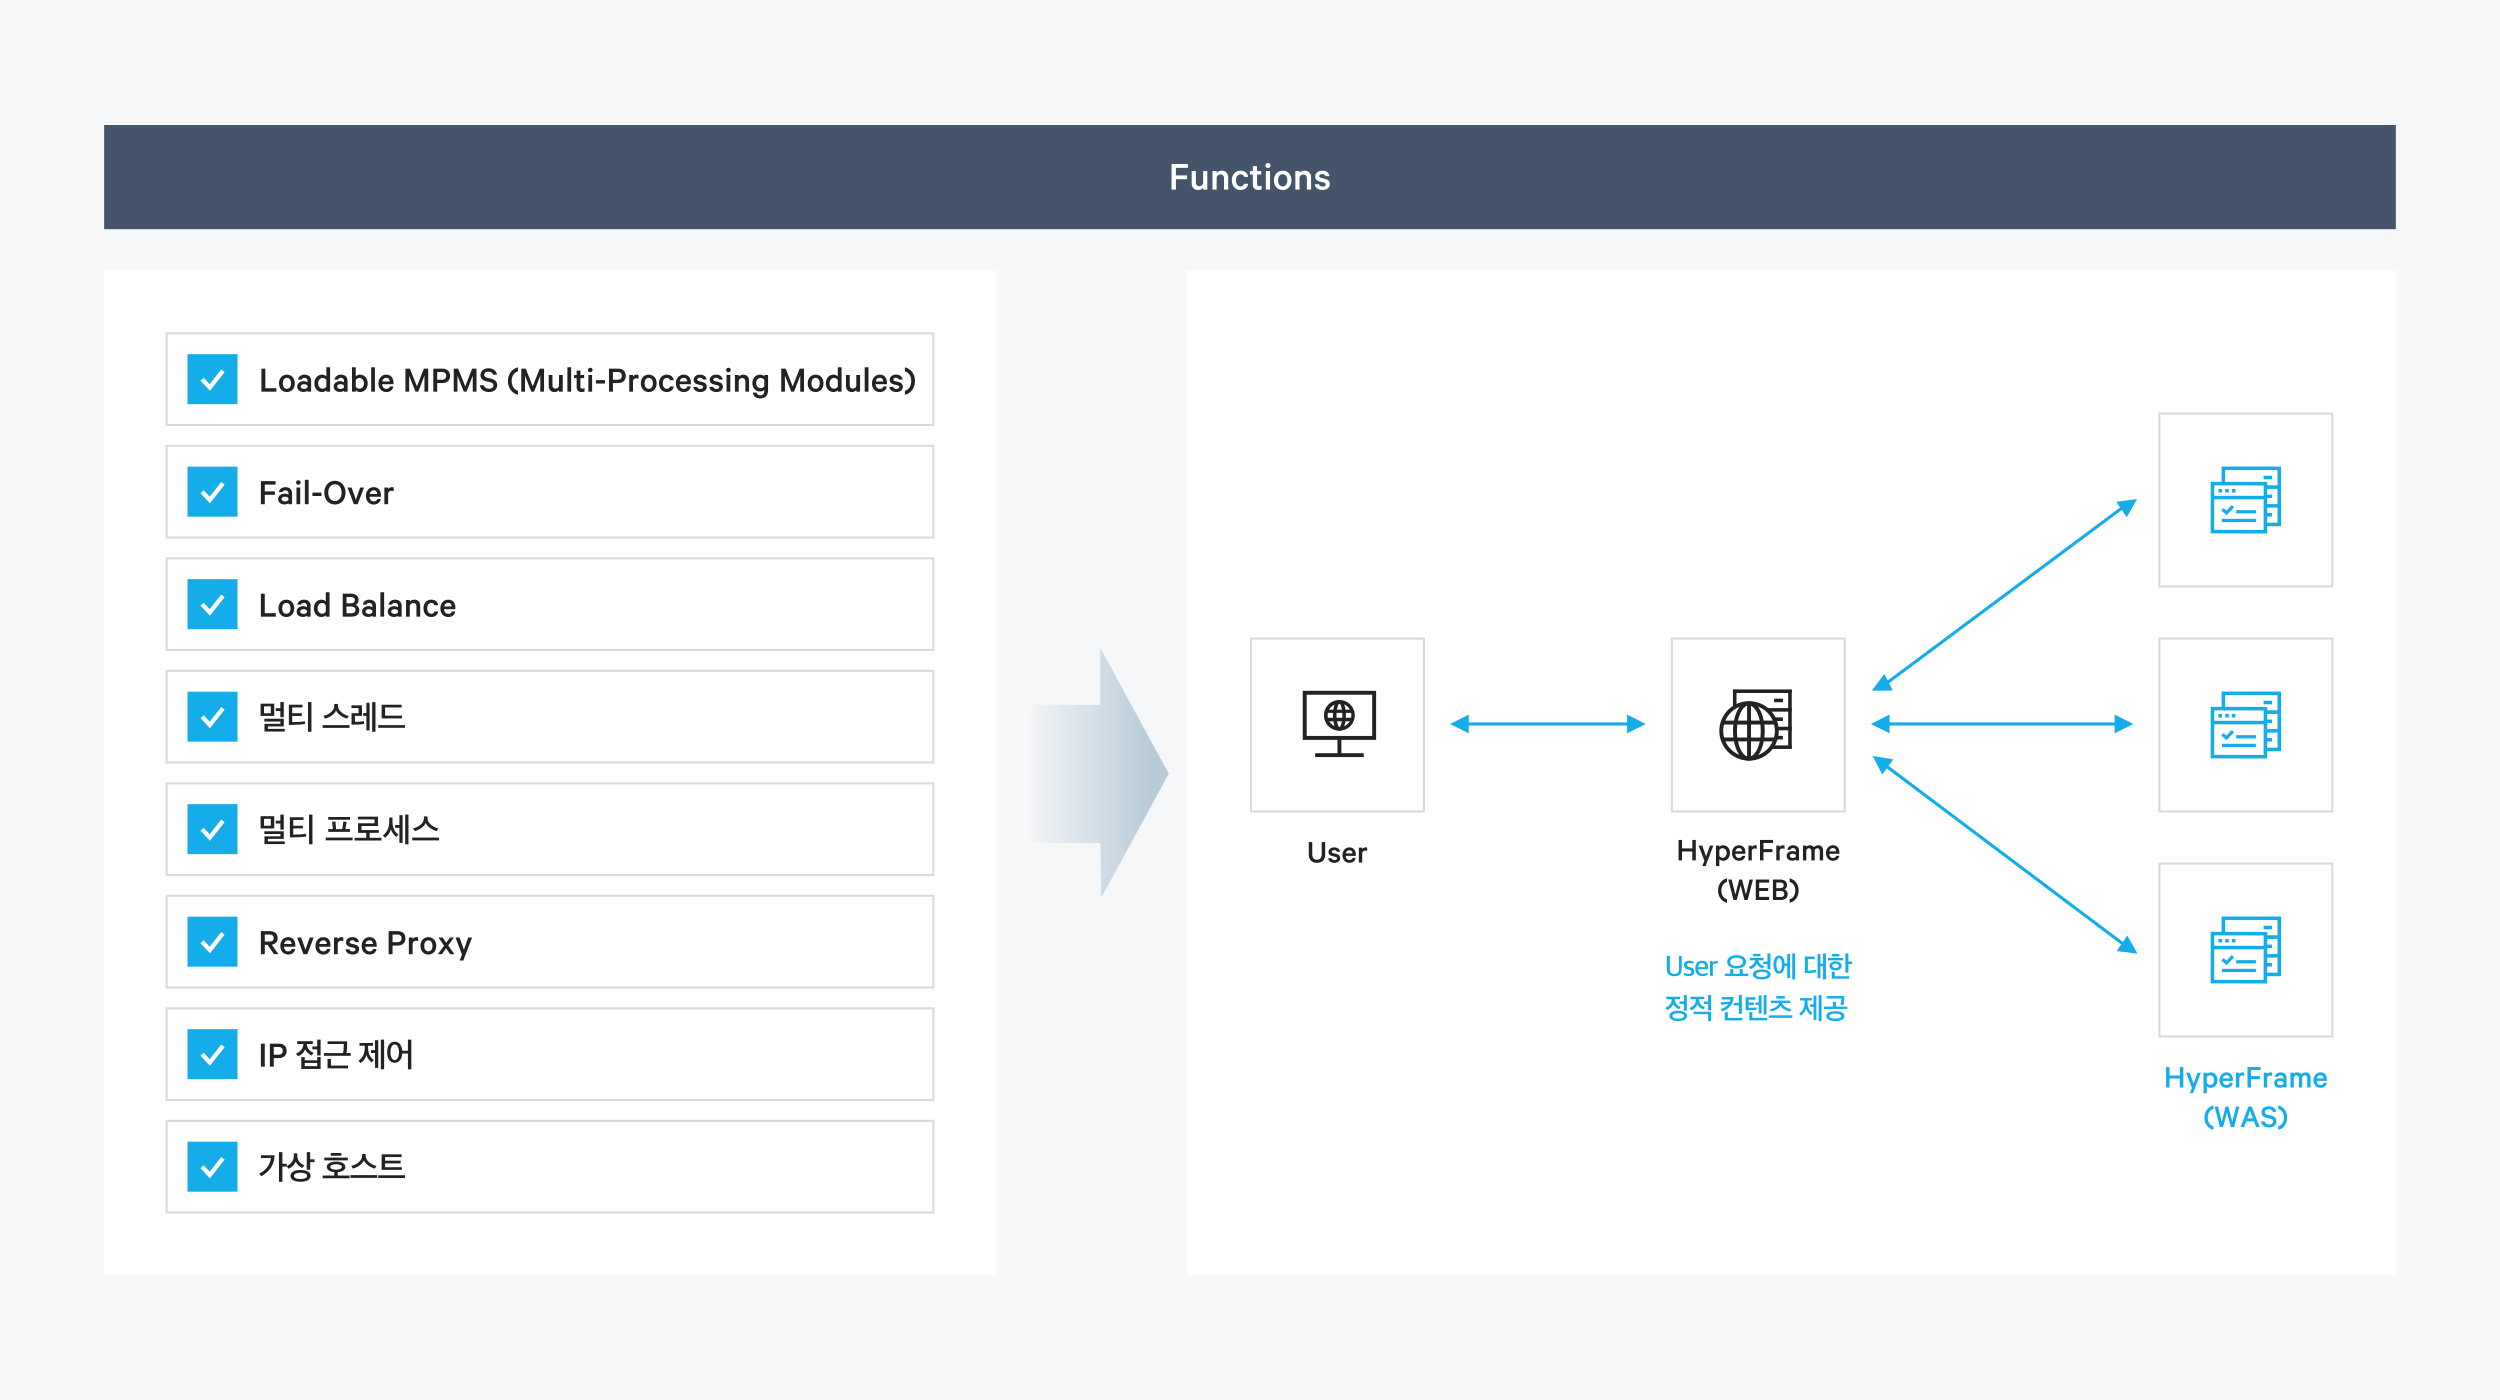 <svg width="1200" height="672" viewBox="0 0 1200 672" xmlns="http://www.w3.org/2000/svg" xmlns:xlink="http://www.w3.org/1999/xlink">
    <defs>
        <linearGradient x1="88.028%" y1="50%" x2="0%" y2="50%" id="nchg7l7r7a">
            <stop stop-color="#B8CBD9" offset="0%"/>
            <stop stop-color="#F6F7F8" offset="100%"/>
        </linearGradient>
        <path id="xldlfkrisb" d="M0 40h40V0H0z"/>
    </defs>
    <g fill="none" fill-rule="evenodd">
        <path fill="#F6F7F8" d="M0 0h1200v672H0z"/>
        <path fill="#44546A" d="M50 60h1100v50H50z"/>
        <g fill="#FFF" fill-rule="nonzero">
            <path d="M564.43 91v-4.98h5.38V84.2h-5.38v-3.64h5.76v-1.84h-7.84V91zM579.51 82.12h-2v5.84c-.22.88-.98 1.42-1.84 1.42-1.14 0-1.66-.72-1.66-1.82v-5.44h-2v5.78c0 1.96 1.1 3.3 3.12 3.3 1.04 0 1.9-.48 2.38-1.04V91h2v-8.88zM581.99 91h2v-5.84c.22-.88 1-1.42 1.86-1.42 1.14 0 1.68.72 1.68 1.82V91h2v-5.78c0-1.96-1.12-3.3-3.14-3.3-1.04 0-1.92.48-2.4 1.04v-.84h-2V91zM591.27 86.56c0 2.76 1.74 4.64 4.14 4.64 2.12 0 3.46-1.2 3.72-2.98h-2c-.16.8-.82 1.24-1.7 1.24-1.34 0-2.16-1.22-2.16-2.9s.82-2.9 2.16-2.9c.88 0 1.54.44 1.7 1.24h2c-.26-1.78-1.6-2.98-3.72-2.98-2.4 0-4.14 1.88-4.14 4.64zM601.37 88.6c0 1.76 1.12 2.6 2.7 2.6.62 0 1.16-.12 1.5-.32v-1.82c-.28.2-.74.36-1.14.36-.66 0-1.06-.32-1.06-1.04v-4.6h2v-1.66h-2v-2.38h-2v2.38h-1.4v1.66h1.4v4.82zM609.61 82.12h-2V91h2v-8.88zm.24-2.68c0-.68-.58-1.22-1.24-1.22s-1.24.54-1.24 1.22c0 .68.58 1.22 1.24 1.22s1.24-.54 1.24-1.22zM619.91 86.56c0-2.72-1.72-4.64-4.22-4.64s-4.22 1.92-4.22 4.64c0 2.72 1.72 4.64 4.22 4.64s4.22-1.92 4.22-4.64zm-2 0c0 1.68-.78 2.92-2.22 2.92-1.44 0-2.22-1.24-2.22-2.92s.78-2.92 2.22-2.92c1.44 0 2.22 1.24 2.22 2.92zM621.77 91h2v-5.84c.22-.88 1-1.42 1.86-1.42 1.14 0 1.68.72 1.68 1.82V91h2v-5.78c0-1.96-1.12-3.3-3.14-3.3-1.04 0-1.92.48-2.4 1.04v-.84h-2V91zM631.05 88.44c.26 1.72 1.7 2.76 3.78 2.76 2 0 3.46-1.08 3.46-2.84 0-1.3-.76-2.16-2.28-2.52l-1.88-.44c-.64-.16-.92-.42-.92-.82 0-.7.72-1.02 1.42-1.02.92 0 1.44.4 1.62.98h1.96c-.3-1.62-1.48-2.62-3.56-2.62-1.94 0-3.36 1.18-3.36 2.78 0 1.46.94 2.14 2.2 2.44l1.84.44c.74.18 1.04.44 1.04.92 0 .7-.6 1.06-1.52 1.06-.88 0-1.54-.38-1.76-1.12h-2.04z"/>
        </g>
        <path fill="url(#nchg7l7r7a)" d="m528.117 311 .014 27.387-36.131-.126.025 21.918.022 24.246.018 20.121 36.131.127.37 26.327L561 371.35z"/>
        <path fill="#FFF" d="M570 130h580v482H570z"/>
        <g fill="#14ADEA">
            <path d="m790 347.5-9 4.5v-9zM696 347.5l9-4.5v9z"/>
            <path fill-rule="nonzero" d="M783 346.75v1.5h-80v-1.5z"/>
        </g>
        <g fill="#14ADEA">
            <path d="m1024 347.5-9 4.5v-9zM898 347.5l9-4.5v9z"/>
            <path fill-rule="nonzero" d="M1017.5 346.75v1.5H905v-1.5z"/>
        </g>
        <path d="M684 306v84h-84v-84h84zm-1 1h-82v82h82v-82zM886 306v84h-84v-84h84zm-1 1h-82v82h82v-82zM1120 198v84h-84v-84h84zm-1 1h-82v82h82v-82z" fill="#DADADA" fill-rule="nonzero"/>
        <path d="M1058 260h40v-40h-40z"/>
        <path d="M1094.904 223.937v28.645h-6.67l-.007 3.482-27.131-.031.05-24.765 5.228.01v-7.341h28.53zm-8.345 15.738h-23.73l-.03 14.66 23.732.027.028-14.687zm6.645 3.988h-4.953l-.005 2.558h2.322v1.7h-2.325l-.006 2.96h4.967v-7.218zm-10.376 5.36v1.574h-16.285v-1.574h16.285zm-11.611-6.619 1.146 1.08-3.562 3.777-2.545-2.177 1.023-1.198 1.406 1.203 2.532-2.685zm11.611 2.45v1.574h-9.461v-1.574h9.461zm10.376-10.172h-4.936l-.005 2.683h2.305v1.7h-2.308l-.006 2.898h4.95v-7.281zm-30.362-1.711-.01 5.005h23.73l.01-4.954-23.73-.051zm3.76 1.707v1.717h-1.717v-1.717h1.717zm3.211 0v1.717h-1.717v-1.717h1.717zm3.211 0v1.717h-1.717v-1.717h1.717zm20.18-9.041h-25.13v5.645l20.2.043-.002 1.593h4.932v-7.281zm-2.636 2.727v1.7h-4.042v-1.7h4.042z" fill="#14ADEA"/>
        <path d="M1120 306v84h-84v-84h84zm-1 1h-82v82h82v-82z" fill="#DADADA" fill-rule="nonzero"/>
        <path d="M1058 368h40v-40h-40z"/>
        <path d="M1094.904 331.937v28.645h-6.67l-.007 3.482-27.131-.031.05-24.765 5.228.01v-7.341h28.53zm-8.345 15.738h-23.73l-.03 14.66 23.732.027.028-14.687zm6.645 3.988h-4.953l-.005 2.558h2.322v1.7h-2.325l-.006 2.96h4.967v-7.218zm-10.376 5.36v1.574h-16.285v-1.574h16.285zm-11.611-6.619 1.146 1.08-3.562 3.777-2.545-2.177 1.023-1.198 1.406 1.203 2.532-2.685zm11.611 2.45v1.574h-9.461v-1.574h9.461zm10.376-10.172h-4.936l-.005 2.683h2.305v1.7h-2.308l-.006 2.898h4.95v-7.281zm-30.362-1.711-.01 5.005h23.73l.01-4.954-23.73-.051zm3.76 1.707v1.717h-1.717v-1.717h1.717zm3.211 0v1.717h-1.717v-1.717h1.717zm3.211 0v1.717h-1.717v-1.717h1.717zm20.18-9.041h-25.13v5.645l20.2.043-.002 1.593h4.932v-7.281zm-2.636 2.727v1.7h-4.042v-1.7h4.042z" fill="#14ADEA"/>
        <path d="M1120 414v84h-84v-84h84zm-1 1h-82v82h82v-82z" fill="#DADADA" fill-rule="nonzero"/>
        <path d="M1058 476h40v-40h-40z"/>
        <path d="M1094.904 439.937v28.645h-6.67l-.007 3.482-27.131-.031.05-24.765 5.228.01v-7.341h28.53zm-8.345 15.738h-23.73l-.03 14.66 23.732.027.028-14.687zm6.645 3.988h-4.953l-.005 2.558h2.322v1.7h-2.325l-.006 2.96h4.967v-7.218zm-10.376 5.36v1.574h-16.285v-1.574h16.285zm-11.611-6.619 1.146 1.08-3.562 3.777-2.545-2.177 1.023-1.198 1.406 1.203 2.532-2.685zm11.611 2.45v1.574h-9.461v-1.574h9.461zm10.376-10.172h-4.936l-.005 2.683h2.305v1.7h-2.308l-.006 2.898h4.95v-7.281zm-30.362-1.711-.01 5.005h23.73l.01-4.954-23.73-.051zm3.76 1.707v1.717h-1.717v-1.717h1.717zm3.211 0v1.717h-1.717v-1.717h1.717zm3.211 0v1.717h-1.717v-1.717h1.717zm20.18-9.041h-25.13v5.645l20.2.043-.002 1.593h4.932v-7.281zm-2.636 2.727v1.7h-4.042v-1.7h4.042z" fill="#14ADEA"/>
        <path fill="#222" d="M831.825 332.643h28.205v-1.715h-28.205zM848.237 341.593h11.791v-1.713h-11.791zM851.567 337.07h4.231v-1.713h-4.231zM851.567 346.072h4.231v-1.715h-4.231zM852.207 354.927h3.591v-1.714h-3.591zM852.875 350.547h7.155v-1.715h-7.155zM849.903 359.5h10.125v-1.715h-10.125z"/>
        <path fill="#222" d="M858.327 359.317h1.713v-28.205h-1.713zM831.813 339.822h1.714v-8.712h-1.714z"/>
        <g transform="translate(824 328)">
            <path d="M15.541 10.441c-6.833 0-12.392 5.558-12.392 12.392 0 6.833 5.559 12.391 12.392 12.391 6.833 0 12.392-5.558 12.392-12.391 0-6.834-5.559-12.392-12.392-12.392m0 26.667c-7.872 0-14.275-6.404-14.275-14.275 0-7.872 6.403-14.275 14.275-14.275 7.872 0 14.275 6.403 14.275 14.275 0 7.871-6.403 14.275-14.275 14.275" fill="#222"/>
            <mask id="wbw10xdmpc" fill="#fff">
                <use xlink:href="#xldlfkrisb"/>
            </mask>
            <path fill="#222" mask="url(#wbw10xdmpc)" d="M2.875 19.775h25.332v-1.883H2.875zM2.875 27.887h25.332v-1.884H2.875z"/>
            <path fill="#222" mask="url(#wbw10xdmpc)" d="M14.598 36.167h1.885V9.5h-1.885z"/>
            <path d="M15.455 10.584c-2.765 0-5.725 4.95-5.725 12.32s2.96 12.32 5.725 12.32c2.765 0 5.725-4.95 5.725-12.32s-2.96-12.32-5.725-12.32m0 26.524c-4.267 0-7.609-6.239-7.609-14.204 0-7.965 3.342-14.203 7.609-14.203 4.266 0 7.608 6.238 7.608 14.203 0 7.965-3.342 14.204-7.608 14.204" fill="#222" mask="url(#wbw10xdmpc)"/>
        </g>
        <g fill="#222" fill-rule="nonzero">
            <path d="M632.152 414.16c2.352 0 3.936-1.376 3.936-4.064v-5.92h-1.664v5.728c0 1.888-.8 2.768-2.272 2.768-1.472 0-2.272-.88-2.272-2.768v-5.728h-1.664v5.904c0 2.704 1.6 4.08 3.936 4.08zM637.512 411.952c.208 1.376 1.36 2.208 3.024 2.208 1.6 0 2.768-.864 2.768-2.272 0-1.04-.608-1.728-1.824-2.016l-1.504-.352c-.512-.128-.736-.336-.736-.656 0-.56.576-.816 1.136-.816.736 0 1.152.32 1.296.784h1.568c-.24-1.296-1.184-2.096-2.848-2.096-1.552 0-2.688.944-2.688 2.224 0 1.168.752 1.712 1.76 1.952l1.472.352c.592.144.832.352.832.736 0 .56-.48.848-1.216.848-.704 0-1.232-.304-1.408-.896h-1.632zM649.256 411.792c-.176.688-.752 1.024-1.52 1.024-1.024 0-1.744-.752-1.792-2h4.848v-.576c0-2.08-1.088-3.504-3.088-3.504-1.936 0-3.328 1.6-3.328 3.728 0 2.192 1.376 3.696 3.36 3.696 1.712 0 2.752-.96 2.992-2.368h-1.472zm-1.536-3.712c.976 0 1.472.704 1.488 1.568h-3.216c.192-1.024.848-1.568 1.728-1.568zM656.232 406.864c-.112-.064-.432-.128-.784-.128-.688 0-1.312.368-1.584.896v-.736h-1.6V414h1.6v-4.592c.16-.768.768-1.136 1.424-1.136.336 0 .72.08.944.24v-1.648z"/>
        </g>
        <g fill="#222" fill-rule="nonzero">
            <path d="M812.32 403.176v4.048h-4.944v-4.048h-1.664V413h1.664v-4.304h4.944V413h1.664v-9.824zM818.656 415.72l3.744-9.824h-1.648l-1.824 5.232-1.856-5.232h-1.712l2.752 7.296-1.008 2.528zM825.28 412.392c.32.4 1.024.768 1.808.768 2.08 0 3.296-1.728 3.296-3.712 0-1.984-1.216-3.712-3.296-3.712-.784 0-1.488.368-1.808.768v-.608h-1.6v9.824h1.6v-3.328zm0-4.288c.272-.56.88-.944 1.536-.944 1.232 0 1.968.976 1.968 2.288 0 1.312-.736 2.288-1.968 2.288a1.725 1.725 0 0 1-1.536-.944v-2.688zM836.256 410.792c-.176.688-.752 1.024-1.52 1.024-1.024 0-1.744-.752-1.792-2h4.848v-.576c0-2.08-1.088-3.504-3.088-3.504-1.936 0-3.328 1.6-3.328 3.728 0 2.192 1.376 3.696 3.36 3.696 1.712 0 2.752-.96 2.992-2.368h-1.472zm-1.536-3.712c.976 0 1.472.704 1.488 1.568h-3.216c.192-1.024.848-1.568 1.728-1.568zM843.232 405.864c-.112-.064-.432-.128-.784-.128-.688 0-1.312.368-1.584.896v-.736h-1.6V413h1.6v-4.592c.16-.768.768-1.136 1.424-1.136.336 0 .72.08.944.24v-1.648zM846.464 413v-3.984h4.304v-1.456h-4.304v-2.912h4.608v-1.472H844.8V413zM856.592 405.864c-.112-.064-.432-.128-.784-.128-.688 0-1.312.368-1.584.896v-.736h-1.6V413h1.6v-4.592c.16-.768.768-1.136 1.424-1.136.336 0 .72.08.944.24v-1.648zM863.536 413v-4.656c0-1.616-1.056-2.608-2.848-2.608-1.456 0-2.576.912-2.784 2.128h1.536c.176-.496.576-.768 1.216-.768.912 0 1.36.56 1.36 1.28v.576c-.288-.208-1.008-.432-1.648-.432-1.568 0-2.768.944-2.768 2.288 0 1.456 1.2 2.32 2.656 2.32.8 0 1.52-.288 1.76-.528v.4h1.52zm-1.52-1.888c-.176.448-.816.72-1.456.72-.72 0-1.472-.304-1.472-1.024 0-.704.752-1.008 1.472-1.008.64 0 1.28.272 1.456.72v.592zM870.672 406.68c-.368-.544-1.072-.944-1.872-.944s-1.44.304-1.776.752v-.592h-1.6V413h1.6v-4.768c.144-.704.688-1.056 1.264-1.056.784 0 1.168.576 1.168 1.456V413h1.6v-4.768c.144-.704.688-1.056 1.264-1.056.784 0 1.168.576 1.168 1.456V413h1.6v-4.624c0-1.616-.848-2.64-2.304-2.64-.96 0-1.616.368-2.112.944zM881.36 410.792c-.176.688-.752 1.024-1.52 1.024-1.024 0-1.744-.752-1.792-2h4.848v-.576c0-2.08-1.088-3.504-3.088-3.504-1.936 0-3.328 1.6-3.328 3.728 0 2.192 1.376 3.696 3.36 3.696 1.712 0 2.752-.96 2.992-2.368h-1.472zm-1.536-3.712c.976 0 1.472.704 1.488 1.568h-3.216c.192-1.024.848-1.568 1.728-1.568zM824.672 427.472c0 2.928 1.664 5.184 4.288 5.872v-1.728c-1.552-.384-2.704-1.936-2.704-4.144s1.152-3.76 2.704-4.144V421.6c-2.624.688-4.288 2.944-4.288 5.872zM834.832 422.176l-1.872 7.232-1.776-7.232h-1.632L832.08 432h1.52l1.888-7.024 1.856 7.024h1.536l2.528-9.824h-1.6l-1.776 7.232-1.856-7.232zM842.768 422.176V432h6.416v-1.488H844.4v-2.816h4.336v-1.456H844.4v-2.592h4.784v-1.472zM856.48 426.928c.72-.256 1.28-1.024 1.28-2.08 0-1.76-1.28-2.672-3.328-2.672h-3.44V432h3.76c2.048 0 3.328-.976 3.328-2.816 0-1.04-.672-1.952-1.6-2.256zm-3.872-.624v-2.688h1.808c1.136 0 1.744.4 1.744 1.328s-.608 1.36-1.744 1.36h-1.808zm0 1.376h2.112c1.12 0 1.728.544 1.728 1.44 0 .88-.608 1.44-1.728 1.44h-2.112v-2.88zM863.328 427.472c0-2.928-1.664-5.184-4.288-5.872v1.728c1.552.384 2.704 1.936 2.704 4.144s-1.152 3.76-2.704 4.144v1.728c2.624-.688 4.288-2.944 4.288-5.872z"/>
        </g>
        <g fill="#14ADEA" fill-rule="nonzero">
            <path d="M1046.32 512.176v4.048h-4.944v-4.048h-1.664V522h1.664v-4.304h4.944V522h1.664v-9.824zM1052.656 524.72l3.744-9.824h-1.648l-1.824 5.232-1.856-5.232h-1.712l2.752 7.296-1.008 2.528zM1059.28 521.392c.32.4 1.024.768 1.808.768 2.08 0 3.296-1.728 3.296-3.712 0-1.984-1.216-3.712-3.296-3.712-.784 0-1.488.368-1.808.768v-.608h-1.6v9.824h1.6v-3.328zm0-4.288c.272-.56.88-.944 1.536-.944 1.232 0 1.968.976 1.968 2.288 0 1.312-.736 2.288-1.968 2.288a1.725 1.725 0 0 1-1.536-.944v-2.688zM1070.256 519.792c-.176.688-.752 1.024-1.52 1.024-1.024 0-1.744-.752-1.792-2h4.848v-.576c0-2.08-1.088-3.504-3.088-3.504-1.936 0-3.328 1.6-3.328 3.728 0 2.192 1.376 3.696 3.36 3.696 1.712 0 2.752-.96 2.992-2.368h-1.472zm-1.536-3.712c.976 0 1.472.704 1.488 1.568h-3.216c.192-1.024.848-1.568 1.728-1.568zM1077.232 514.864c-.112-.064-.432-.128-.784-.128-.688 0-1.312.368-1.584.896v-.736h-1.6V522h1.6v-4.592c.16-.768.768-1.136 1.424-1.136.336 0 .72.08.944.24v-1.648zM1080.464 522v-3.984h4.304v-1.456h-4.304v-2.912h4.608v-1.472h-6.272V522zM1090.592 514.864c-.112-.064-.432-.128-.784-.128-.688 0-1.312.368-1.584.896v-.736h-1.6V522h1.6v-4.592c.16-.768.768-1.136 1.424-1.136.336 0 .72.08.944.24v-1.648zM1097.536 522v-4.656c0-1.616-1.056-2.608-2.848-2.608-1.456 0-2.576.912-2.784 2.128h1.536c.176-.496.576-.768 1.216-.768.912 0 1.36.56 1.36 1.28v.576c-.288-.208-1.008-.432-1.648-.432-1.568 0-2.768.944-2.768 2.288 0 1.456 1.2 2.32 2.656 2.32.8 0 1.52-.288 1.76-.528v.4h1.52zm-1.52-1.888c-.176.448-.816.72-1.456.72-.72 0-1.472-.304-1.472-1.024 0-.704.752-1.008 1.472-1.008.64 0 1.28.272 1.456.72v.592zM1104.672 515.68c-.368-.544-1.072-.944-1.872-.944s-1.44.304-1.776.752v-.592h-1.6V522h1.6v-4.768c.144-.704.688-1.056 1.264-1.056.784 0 1.168.576 1.168 1.456V522h1.6v-4.768c.144-.704.688-1.056 1.264-1.056.784 0 1.168.576 1.168 1.456V522h1.6v-4.624c0-1.616-.848-2.64-2.304-2.64-.96 0-1.616.368-2.112.944zM1115.36 519.792c-.176.688-.752 1.024-1.52 1.024-1.024 0-1.744-.752-1.792-2h4.848v-.576c0-2.08-1.088-3.504-3.088-3.504-1.936 0-3.328 1.6-3.328 3.728 0 2.192 1.376 3.696 3.36 3.696 1.712 0 2.752-.96 2.992-2.368h-1.472zm-1.536-3.712c.976 0 1.472.704 1.488 1.568h-3.216c.192-1.024.848-1.568 1.728-1.568zM1058.144 536.472c0 2.928 1.664 5.184 4.288 5.872v-1.728c-1.552-.384-2.704-1.936-2.704-4.144s1.152-3.76 2.704-4.144V530.6c-2.624.688-4.288 2.944-4.288 5.872zM1068.304 531.176l-1.872 7.232-1.776-7.232h-1.632l2.528 9.824h1.52l1.888-7.024 1.856 7.024h1.536l2.528-9.824h-1.6l-1.776 7.232-1.856-7.232zM1079.248 531.176l-3.776 9.824h1.68l1.008-2.72h3.76l1.008 2.72h1.696l-3.776-9.824h-1.6zm.784 2.032 1.344 3.632h-2.688l1.344-3.632zM1085.264 538.28c.352 1.824 1.84 2.88 3.92 2.88 2.032 0 3.504-1.136 3.504-2.976 0-1.472-1.008-2.368-2.544-2.72l-1.712-.4c-.88-.208-1.296-.624-1.296-1.28 0-.816.72-1.36 1.776-1.36 1.168 0 1.792.576 2.048 1.312h1.664c-.352-1.632-1.6-2.72-3.728-2.72-1.984 0-3.344 1.248-3.344 2.912 0 1.584 1.088 2.32 2.448 2.64l1.664.4c1.024.24 1.424.64 1.424 1.328 0 .912-.752 1.456-1.904 1.456-1.072 0-1.904-.464-2.224-1.472h-1.696zM1097.856 536.472c0-2.928-1.664-5.184-4.288-5.872v1.728c1.552.384 2.704 1.936 2.704 4.144s-1.152 3.76-2.704 4.144v1.728c2.624-.688 4.288-2.944 4.288-5.872z"/>
        </g>
        <g fill="#222">
            <path d="M627.205 353.26h31.448v-19.782h-31.448v19.782zm-1.885 1.885h35.218v-23.552H625.32v23.552zM631.262 363.407h23.333v-1.885h-23.333z"/>
            <path d="M641.987 362.465h1.885v-8.333h-1.885z"/>
            <g fill-rule="nonzero">
                <path d="M642.928 336.02a7.35 7.35 0 1 0 0 14.699 7.35 7.35 0 0 0 0-14.7zm0 1.7a5.65 5.65 0 1 1 0 11.299 5.65 5.65 0 0 1 0-11.3z"/>
                <path d="M649.103 340.654v1.53h-12.349v-1.53zM649.103 344.524v1.7h-12.349v-1.7z"/>
                <path d="M642.928 336.02c-1.957 0-3.101 3.302-3.101 7.35 0 4.046 1.144 7.35 3.101 7.35 1.958 0 3.102-3.303 3.102-7.35 0-4.049-1.144-7.35-3.102-7.35zm0 1.7c.209 0 .47.39.711 1.055l.11.326c.143.46.273 1.016.374 1.643l.07.483a16.815 16.815 0 0 1 0 4.285l-.07.482a12.087 12.087 0 0 1-.374 1.643l-.11.326c-.24.665-.502 1.056-.71 1.056-.385 0-.952-1.332-1.232-3.263l-.064-.495a16.867 16.867 0 0 1 0-3.783l.064-.495c.28-1.931.847-3.264 1.231-3.264z"/>
            </g>
        </g>
        <g fill="#14ADEA">
            <path fill-rule="nonzero" d="m1020.552 241.398.896 1.204-119 88.577-.896-1.203z"/>
            <path d="m898.49 331.543 5.977-8.095 4.085 8.019zM1025.783 239.536l-4.945 8.764-5.033-7.462z"/>
        </g>
        <path fill="#14ADEA" fill-rule="nonzero" d="m905.45 366.822 119 89.39-.9 1.2-119-89.39z"/>
        <path fill="#14ADEA" d="m1026.016 457.802-9.977-1.302 5.032-7.461zM898.86 362.855l9.926 1.65-5.29 7.28z"/>
        <g>
            <path fill="#FFF" d="M50 130h428v482H50z"/>
            <path d="M448.5 159.5h-369v45h369v-45zm-1 1v43h-367v-43h367z" fill="#DADADA" fill-rule="nonzero"/>
            <path fill="#14ADEA" d="M90 170h24v24H90z"/>
            <path fill="#FFF" fill-rule="nonzero" d="m106.187 177.36 1.626 1.28-7.04 8.947-4.529-4.85 1.512-1.412 2.883 3.087z"/>
            <g fill="#222" fill-rule="nonzero">
                <path d="M125.49 188h7.182v-1.674h-5.31v-9.378h-1.872zM141.51 184.004c0-2.448-1.548-4.176-3.798-4.176s-3.798 1.728-3.798 4.176c0 2.448 1.548 4.176 3.798 4.176s3.798-1.728 3.798-4.176zm-1.8 0c0 1.512-.702 2.628-1.998 2.628s-1.998-1.116-1.998-2.628.702-2.628 1.998-2.628 1.998 1.116 1.998 2.628zM149.34 188v-5.238c0-1.818-1.188-2.934-3.204-2.934-1.638 0-2.898 1.026-3.132 2.394h1.728c.198-.558.648-.864 1.368-.864 1.026 0 1.53.63 1.53 1.44v.648c-.324-.234-1.134-.486-1.854-.486-1.764 0-3.114 1.062-3.114 2.574 0 1.638 1.35 2.61 2.988 2.61.9 0 1.71-.324 1.98-.594v.45h1.71zm-1.71-2.124c-.198.504-.918.81-1.638.81-.81 0-1.656-.342-1.656-1.152 0-.792.846-1.134 1.656-1.134.72 0 1.44.306 1.638.81v.666zM156.648 188h1.8v-11.7h-1.8v4.392c-.36-.45-1.152-.864-2.034-.864-2.34 0-3.708 1.89-3.708 4.176 0 2.304 1.368 4.176 3.708 4.176.882 0 1.674-.414 2.034-.864V188zm0-2.484c-.306.63-.99 1.062-1.728 1.062-1.386 0-2.214-1.098-2.214-2.574 0-1.476.828-2.574 2.214-2.574.738 0 1.422.432 1.728 1.062v3.024zM166.836 188v-5.238c0-1.818-1.188-2.934-3.204-2.934-1.638 0-2.898 1.026-3.132 2.394h1.728c.198-.558.648-.864 1.368-.864 1.026 0 1.53.63 1.53 1.44v.648c-.324-.234-1.134-.486-1.854-.486-1.764 0-3.114 1.062-3.114 2.574 0 1.638 1.35 2.61 2.988 2.61.9 0 1.71-.324 1.98-.594v.45h1.71zm-1.71-2.124c-.198.504-.918.81-1.638.81-.81 0-1.656-.342-1.656-1.152 0-.792.846-1.134 1.656-1.134.72 0 1.44.306 1.638.81v.666zM170.76 187.316c.36.45 1.152.864 2.034.864 2.34 0 3.708-1.872 3.708-4.176 0-2.286-1.368-4.176-3.708-4.176-.882 0-1.674.414-2.034.864V176.3h-1.8V188h1.8v-.684zm0-4.824c.306-.63.99-1.062 1.728-1.062 1.386 0 2.214 1.098 2.214 2.574 0 1.476-.828 2.574-2.214 2.574-.738 0-1.422-.432-1.728-1.062v-3.024zM179.976 176.3h-1.8V188h1.8zM187.14 185.516c-.198.774-.846 1.152-1.71 1.152-1.152 0-1.962-.846-2.016-2.25h5.454v-.648c0-2.34-1.224-3.942-3.474-3.942-2.178 0-3.744 1.8-3.744 4.194 0 2.466 1.548 4.158 3.78 4.158 1.926 0 3.096-1.08 3.366-2.664h-1.656zm-1.728-4.176c1.098 0 1.656.792 1.674 1.764h-3.618c.216-1.152.954-1.764 1.944-1.764zM200.766 188l2.97-7.686V188h1.8v-11.052h-2.088l-3.33 8.496-3.366-8.496h-2.142V188h1.782v-7.686l3.042 7.686zM212.25 183.878c2.286 0 3.78-1.206 3.78-3.456 0-2.286-1.494-3.474-3.78-3.474h-4.266V188h1.872v-4.122h2.394zm1.926-3.456c0 1.062-.666 1.836-1.962 1.836h-2.358v-3.69h2.358c1.296 0 1.962.756 1.962 1.854zM223.95 188l2.97-7.686V188h1.8v-11.052h-2.088l-3.33 8.496-3.366-8.496h-2.142V188h1.782v-7.686l3.042 7.686zM230.304 184.94c.396 2.052 2.07 3.24 4.41 3.24 2.286 0 3.942-1.278 3.942-3.348 0-1.656-1.134-2.664-2.862-3.06l-1.926-.45c-.99-.234-1.458-.702-1.458-1.44 0-.918.81-1.53 1.998-1.53 1.314 0 2.016.648 2.304 1.476h1.872c-.396-1.836-1.8-3.06-4.194-3.06-2.232 0-3.762 1.404-3.762 3.276 0 1.782 1.224 2.61 2.754 2.97l1.872.45c1.152.27 1.602.72 1.602 1.494 0 1.026-.846 1.638-2.142 1.638-1.206 0-2.142-.522-2.502-1.656h-1.908zM243.804 182.906c0 3.294 1.872 5.832 4.824 6.606v-1.944c-1.746-.432-3.042-2.178-3.042-4.662s1.296-4.23 3.042-4.662V176.3c-2.952.774-4.824 3.312-4.824 6.606zM256.368 188l2.97-7.686V188h1.8v-11.052h-2.088l-3.33 8.496-3.366-8.496h-2.142V188h1.782v-7.686l3.042 7.686zM270.12 180.008h-1.8v5.256c-.198.792-.882 1.278-1.656 1.278-1.026 0-1.494-.648-1.494-1.638v-4.896h-1.8v5.202c0 1.764.99 2.97 2.808 2.97.936 0 1.71-.432 2.142-.936V188h1.8v-7.992zM274.152 176.3h-1.8V188h1.8zM276.798 185.84c0 1.584 1.008 2.34 2.43 2.34.558 0 1.044-.108 1.35-.288v-1.638c-.252.18-.666.324-1.026.324-.594 0-.954-.288-.954-.936v-4.14h1.8v-1.494h-1.8v-2.142h-1.8v2.142h-1.26v1.494h1.26v4.338zM284.214 180.008h-1.8V188h1.8v-7.992zm.216-2.412c0-.612-.522-1.098-1.116-1.098-.594 0-1.116.486-1.116 1.098 0 .612.522 1.098 1.116 1.098.594 0 1.116-.486 1.116-1.098zM286.05 184.094h4.338v-1.638h-4.338zM296.598 183.878c2.286 0 3.78-1.206 3.78-3.456 0-2.286-1.494-3.474-3.78-3.474h-4.266V188h1.872v-4.122h2.394zm1.926-3.456c0 1.062-.666 1.836-1.962 1.836h-2.358v-3.69h2.358c1.296 0 1.962.756 1.962 1.854zM306.498 179.972c-.126-.072-.486-.144-.882-.144-.774 0-1.476.414-1.782 1.008v-.828h-1.8V188h1.8v-5.166c.18-.864.864-1.278 1.602-1.278.378 0 .81.09 1.062.27v-1.854zM315.192 184.004c0-2.448-1.548-4.176-3.798-4.176s-3.798 1.728-3.798 4.176c0 2.448 1.548 4.176 3.798 4.176s3.798-1.728 3.798-4.176zm-1.8 0c0 1.512-.702 2.628-1.998 2.628s-1.998-1.116-1.998-2.628.702-2.628 1.998-2.628 1.998 1.116 1.998 2.628zM316.308 184.004c0 2.484 1.566 4.176 3.726 4.176 1.908 0 3.114-1.08 3.348-2.682h-1.8c-.144.72-.738 1.116-1.53 1.116-1.206 0-1.944-1.098-1.944-2.61 0-1.512.738-2.61 1.944-2.61.792 0 1.386.396 1.53 1.116h1.8c-.234-1.602-1.44-2.682-3.348-2.682-2.16 0-3.726 1.692-3.726 4.176zM329.916 185.516c-.198.774-.846 1.152-1.71 1.152-1.152 0-1.962-.846-2.016-2.25h5.454v-.648c0-2.34-1.224-3.942-3.474-3.942-2.178 0-3.744 1.8-3.744 4.194 0 2.466 1.548 4.158 3.78 4.158 1.926 0 3.096-1.08 3.366-2.664h-1.656zm-1.728-4.176c1.098 0 1.656.792 1.674 1.764h-3.618c.216-1.152.954-1.764 1.944-1.764zM332.742 185.696c.234 1.548 1.53 2.484 3.402 2.484 1.8 0 3.114-.972 3.114-2.556 0-1.17-.684-1.944-2.052-2.268l-1.692-.396c-.576-.144-.828-.378-.828-.738 0-.63.648-.918 1.278-.918.828 0 1.296.36 1.458.882h1.764c-.27-1.458-1.332-2.358-3.204-2.358-1.746 0-3.024 1.062-3.024 2.502 0 1.314.846 1.926 1.98 2.196l1.656.396c.666.162.936.396.936.828 0 .63-.54.954-1.368.954-.792 0-1.386-.342-1.584-1.008h-1.836zM340.464 185.696c.234 1.548 1.53 2.484 3.402 2.484 1.8 0 3.114-.972 3.114-2.556 0-1.17-.684-1.944-2.052-2.268l-1.692-.396c-.576-.144-.828-.378-.828-.738 0-.63.648-.918 1.278-.918.828 0 1.296.36 1.458.882h1.764c-.27-1.458-1.332-2.358-3.204-2.358-1.746 0-3.024 1.062-3.024 2.502 0 1.314.846 1.926 1.98 2.196l1.656.396c.666.162.936.396.936.828 0 .63-.54.954-1.368.954-.792 0-1.386-.342-1.584-1.008h-1.836zM350.544 180.008h-1.8V188h1.8v-7.992zm.216-2.412c0-.612-.522-1.098-1.116-1.098-.594 0-1.116.486-1.116 1.098 0 .612.522 1.098 1.116 1.098.594 0 1.116-.486 1.116-1.098zM352.776 188h1.8v-5.256c.198-.792.9-1.278 1.674-1.278 1.026 0 1.512.648 1.512 1.638V188h1.8v-5.202c0-1.764-1.008-2.97-2.826-2.97-.936 0-1.728.432-2.16.936v-.756h-1.8V188zM366.87 187.46c0 1.494-.63 2.304-1.962 2.304-.99 0-1.62-.45-1.8-1.332h-1.746c.198 1.746 1.512 2.808 3.546 2.808 2.124 0 3.762-1.206 3.762-3.906v-7.326h-1.8v.648c-.36-.432-1.134-.828-2.034-.828-2.358 0-3.708 1.944-3.708 4.05s1.35 4.05 3.708 4.05c.9 0 1.674-.396 2.034-.828v.36zm0-2.07c-.306.54-.972.954-1.728.954-1.386 0-2.178-1.044-2.178-2.466 0-1.422.792-2.466 2.178-2.466.756 0 1.422.414 1.728.954v3.024zM381.144 188l2.97-7.686V188h1.8v-11.052h-2.088l-3.33 8.496-3.366-8.496h-2.142V188h1.782v-7.686l3.042 7.686zM395.292 184.004c0-2.448-1.548-4.176-3.798-4.176s-3.798 1.728-3.798 4.176c0 2.448 1.548 4.176 3.798 4.176s3.798-1.728 3.798-4.176zm-1.8 0c0 1.512-.702 2.628-1.998 2.628s-1.998-1.116-1.998-2.628.702-2.628 1.998-2.628 1.998 1.116 1.998 2.628zM402.15 188h1.8v-11.7h-1.8v4.392c-.36-.45-1.152-.864-2.034-.864-2.34 0-3.708 1.89-3.708 4.176 0 2.304 1.368 4.176 3.708 4.176.882 0 1.674-.414 2.034-.864V188zm0-2.484c-.306.63-.99 1.062-1.728 1.062-1.386 0-2.214-1.098-2.214-2.574 0-1.476.828-2.574 2.214-2.574.738 0 1.422.432 1.728 1.062v3.024zM412.824 180.008h-1.8v5.256c-.198.792-.882 1.278-1.656 1.278-1.026 0-1.494-.648-1.494-1.638v-4.896h-1.8v5.202c0 1.764.99 2.97 2.808 2.97.936 0 1.71-.432 2.142-.936V188h1.8v-7.992zM416.856 176.3h-1.8V188h1.8zM424.02 185.516c-.198.774-.846 1.152-1.71 1.152-1.152 0-1.962-.846-2.016-2.25h5.454v-.648c0-2.34-1.224-3.942-3.474-3.942-2.178 0-3.744 1.8-3.744 4.194 0 2.466 1.548 4.158 3.78 4.158 1.926 0 3.096-1.08 3.366-2.664h-1.656zm-1.728-4.176c1.098 0 1.656.792 1.674 1.764h-3.618c.216-1.152.954-1.764 1.944-1.764zM426.846 185.696c.234 1.548 1.53 2.484 3.402 2.484 1.8 0 3.114-.972 3.114-2.556 0-1.17-.684-1.944-2.052-2.268l-1.692-.396c-.576-.144-.828-.378-.828-.738 0-.63.648-.918 1.278-.918.828 0 1.296.36 1.458.882h1.764c-.27-1.458-1.332-2.358-3.204-2.358-1.746 0-3.024 1.062-3.024 2.502 0 1.314.846 1.926 1.98 2.196l1.656.396c.666.162.936.396.936.828 0 .63-.54.954-1.368.954-.792 0-1.386-.342-1.584-1.008h-1.836zM439.194 182.906c0-3.294-1.872-5.832-4.824-6.606v1.944c1.746.432 3.042 2.178 3.042 4.662s-1.296 4.23-3.042 4.662v1.944c2.952-.774 4.824-3.312 4.824-6.606z"/>
            </g>
            <path d="M448.5 213.5h-369v45h369v-45zm-1 1v43h-367v-43h367z" fill="#DADADA" fill-rule="nonzero"/>
            <path fill="#14ADEA" d="M90 224h24v24H90z"/>
            <path fill="#FFF" fill-rule="nonzero" d="m106.187 231.36 1.626 1.28-7.04 8.947-4.529-4.85 1.512-1.412 2.883 3.087z"/>
            <g fill="#222" fill-rule="nonzero">
                <path d="M127.096 242v-4.482h4.842v-1.638h-4.842v-3.276h5.184v-1.656h-7.056V242zM140.182 242v-5.238c0-1.818-1.188-2.934-3.204-2.934-1.638 0-2.898 1.026-3.132 2.394h1.728c.198-.558.648-.864 1.368-.864 1.026 0 1.53.63 1.53 1.44v.648c-.324-.234-1.134-.486-1.854-.486-1.764 0-3.114 1.062-3.114 2.574 0 1.638 1.35 2.61 2.988 2.61.9 0 1.71-.324 1.98-.594v.45h1.71zm-1.71-2.124c-.198.504-.918.81-1.638.81-.81 0-1.656-.342-1.656-1.152 0-.792.846-1.134 1.656-1.134.72 0 1.44.306 1.638.81v.666zM144.106 234.008h-1.8V242h1.8v-7.992zm.216-2.412c0-.612-.522-1.098-1.116-1.098-.594 0-1.116.486-1.116 1.098 0 .612.522 1.098 1.116 1.098.594 0 1.116-.486 1.116-1.098zM148.138 230.3h-1.8V242h1.8zM149.974 238.094h4.338v-1.638h-4.338zM165.868 236.474c0-3.312-2.124-5.706-5.112-5.706s-5.094 2.394-5.094 5.706c0 3.294 2.106 5.706 5.094 5.706 2.988 0 5.112-2.412 5.112-5.706zm-1.89 0c0 2.34-1.278 4.032-3.222 4.032s-3.204-1.692-3.204-4.032 1.26-4.032 3.204-4.032c1.944 0 3.222 1.692 3.222 4.032zM171.7 242l3.042-7.992h-1.872l-2.052 5.85-2.07-5.85h-1.926l3.024 7.992zM181.114 239.516c-.198.774-.846 1.152-1.71 1.152-1.152 0-1.962-.846-2.016-2.25h5.454v-.648c0-2.34-1.224-3.942-3.474-3.942-2.178 0-3.744 1.8-3.744 4.194 0 2.466 1.548 4.158 3.78 4.158 1.926 0 3.096-1.08 3.366-2.664h-1.656zm-1.728-4.176c1.098 0 1.656.792 1.674 1.764h-3.618c.216-1.152.954-1.764 1.944-1.764zM188.962 233.972c-.126-.072-.486-.144-.882-.144-.774 0-1.476.414-1.782 1.008v-.828h-1.8V242h1.8v-5.166c.18-.864.864-1.278 1.602-1.278.378 0 .81.09 1.062.27v-1.854z"/>
            </g>
            <g>
                <path d="M448.5 267.5h-369v45h369v-45zm-1 1v43h-367v-43h367z" fill="#DADADA" fill-rule="nonzero"/>
                <path fill="#14ADEA" d="M90 278h24v24H90z"/>
                <path fill="#FFF" fill-rule="nonzero" d="m106.187 285.36 1.626 1.28-7.04 8.947-4.529-4.85 1.512-1.412 2.883 3.087z"/>
                <g fill="#222" fill-rule="nonzero">
                    <path d="M125.224 296h7.182v-1.674h-5.31v-9.378h-1.872zM141.244 292.004c0-2.448-1.548-4.176-3.798-4.176s-3.798 1.728-3.798 4.176c0 2.448 1.548 4.176 3.798 4.176s3.798-1.728 3.798-4.176zm-1.8 0c0 1.512-.702 2.628-1.998 2.628s-1.998-1.116-1.998-2.628.702-2.628 1.998-2.628 1.998 1.116 1.998 2.628zM149.074 296v-5.238c0-1.818-1.188-2.934-3.204-2.934-1.638 0-2.898 1.026-3.132 2.394h1.728c.198-.558.648-.864 1.368-.864 1.026 0 1.53.63 1.53 1.44v.648c-.324-.234-1.134-.486-1.854-.486-1.764 0-3.114 1.062-3.114 2.574 0 1.638 1.35 2.61 2.988 2.61.9 0 1.71-.324 1.98-.594v.45h1.71zm-1.71-2.124c-.198.504-.918.81-1.638.81-.81 0-1.656-.342-1.656-1.152 0-.792.846-1.134 1.656-1.134.72 0 1.44.306 1.638.81v.666zM156.382 296h1.8v-11.7h-1.8v4.392c-.36-.45-1.152-.864-2.034-.864-2.34 0-3.708 1.89-3.708 4.176 0 2.304 1.368 4.176 3.708 4.176.882 0 1.674-.414 2.034-.864V296zm0-2.484c-.306.63-.99 1.062-1.728 1.062-1.386 0-2.214-1.098-2.214-2.574 0-1.476.828-2.574 2.214-2.574.738 0 1.422.432 1.728 1.062v3.024zM170.674 290.294c.81-.288 1.44-1.152 1.44-2.34 0-1.98-1.44-3.006-3.744-3.006h-3.87V296h4.23c2.304 0 3.744-1.098 3.744-3.168 0-1.17-.756-2.196-1.8-2.538zm-4.356-.702v-3.024h2.034c1.278 0 1.962.45 1.962 1.494s-.684 1.53-1.962 1.53h-2.034zm0 1.548h2.376c1.26 0 1.944.612 1.944 1.62 0 .99-.684 1.62-1.944 1.62h-2.376v-3.24zM180.466 296v-5.238c0-1.818-1.188-2.934-3.204-2.934-1.638 0-2.898 1.026-3.132 2.394h1.728c.198-.558.648-.864 1.368-.864 1.026 0 1.53.63 1.53 1.44v.648c-.324-.234-1.134-.486-1.854-.486-1.764 0-3.114 1.062-3.114 2.574 0 1.638 1.35 2.61 2.988 2.61.9 0 1.71-.324 1.98-.594v.45h1.71zm-1.71-2.124c-.198.504-.918.81-1.638.81-.81 0-1.656-.342-1.656-1.152 0-.792.846-1.134 1.656-1.134.72 0 1.44.306 1.638.81v.666zM184.39 284.3h-1.8V296h1.8zM192.778 296v-5.238c0-1.818-1.188-2.934-3.204-2.934-1.638 0-2.898 1.026-3.132 2.394h1.728c.198-.558.648-.864 1.368-.864 1.026 0 1.53.63 1.53 1.44v.648c-.324-.234-1.134-.486-1.854-.486-1.764 0-3.114 1.062-3.114 2.574 0 1.638 1.35 2.61 2.988 2.61.9 0 1.71-.324 1.98-.594v.45h1.71zm-1.71-2.124c-.198.504-.918.81-1.638.81-.81 0-1.656-.342-1.656-1.152 0-.792.846-1.134 1.656-1.134.72 0 1.44.306 1.638.81v.666zM194.902 296h1.8v-5.256c.198-.792.9-1.278 1.674-1.278 1.026 0 1.512.648 1.512 1.638V296h1.8v-5.202c0-1.764-1.008-2.97-2.826-2.97-.936 0-1.728.432-2.16.936v-.756h-1.8V296zM203.254 292.004c0 2.484 1.566 4.176 3.726 4.176 1.908 0 3.114-1.08 3.348-2.682h-1.8c-.144.72-.738 1.116-1.53 1.116-1.206 0-1.944-1.098-1.944-2.61 0-1.512.738-2.61 1.944-2.61.792 0 1.386.396 1.53 1.116h1.8c-.234-1.602-1.44-2.682-3.348-2.682-2.16 0-3.726 1.692-3.726 4.176zM216.862 293.516c-.198.774-.846 1.152-1.71 1.152-1.152 0-1.962-.846-2.016-2.25h5.454v-.648c0-2.34-1.224-3.942-3.474-3.942-2.178 0-3.744 1.8-3.744 4.194 0 2.466 1.548 4.158 3.78 4.158 1.926 0 3.096-1.08 3.366-2.664h-1.656zm-1.728-4.176c1.098 0 1.656.792 1.674 1.764h-3.618c.216-1.152.954-1.764 1.944-1.764z"/>
                </g>
            </g>
            <g>
                <path d="M448.5 321.5h-369v45h369v-45zm-1 1v43h-367v-43h367z" fill="#DADADA" fill-rule="nonzero"/>
                <path fill="#14ADEA" d="M90 332h24v24H90z"/>
                <path fill="#FFF" fill-rule="nonzero" d="m106.187 339.36 1.626 1.28-7.04 8.947-4.529-4.85 1.512-1.412 2.883 3.087z"/>
                <g fill="#222" fill-rule="nonzero">
                    <path d="M136.688 351.152v-1.296h-8.096v-1.2h7.632v-3.664h-9.344v1.328h7.712v1.12h-7.648v3.712h9.744zm-.48-6.896v-7.248h-1.632v2.944h-2.224v1.36h2.224v2.944h1.632zm-4.576-.608v-5.888h-6.544v5.888h6.544zm-1.648-1.28h-3.248v-3.328h3.248v3.328zM146.3 346.176c-1.664.352-3.904.432-6.032.432v-2.96h4.608v-1.296h-4.608v-2.768h4.912v-1.296h-6.528v9.68l1.504-.016c2.688-.016 4.832-.16 6.368-.48l-.224-1.296zm3.184-9.168h-1.648v14.256h1.648v-14.256zM167.748 349.376v-1.312h-12.88v1.312h12.88zm-.336-5.728c-2.144-.384-5.232-2.384-5.232-4.832v-.944h-1.712v.944c0 2.464-2.912 4.4-5.232 4.768l.8 1.344c2.16-.528 4.608-2.144 5.264-3.904.736 1.728 3.152 3.344 5.248 3.904l.864-1.28zM180.224 351.264v-14.256h-1.584v14.256h1.584zm-2.816-.688v-13.264h-1.536v4.96h-1.552v1.344h1.552v6.96h1.536zm-2.752-4.432c-1.376.272-2.672.368-4.288.368v-2.88h3.392v-5.056h-5.072v1.296h3.424v2.464h-3.376v5.52h1.2c1.712-.016 3.664-.112 4.928-.416l-.208-1.296zM194.428 348.064h-12.88v1.296h12.88v-1.296zm-1.504-3.232v-1.312h-8.08v-3.936h7.936v-1.296h-9.584v6.544h9.728z"/>
                </g>
            </g>
            <g>
                <path d="M448.5 375.5h-369v45h369v-45zm-1 1v43h-367v-43h367z" fill="#DADADA" fill-rule="nonzero"/>
                <path fill="#14ADEA" d="M90 386h24v24H90z"/>
                <path fill="#FFF" fill-rule="nonzero" d="m106.187 393.36 1.626 1.28-7.04 8.947-4.529-4.85 1.512-1.412 2.883 3.087z"/>
                <g fill="#222" fill-rule="nonzero">
                    <path d="M136.688 405.152v-1.296h-8.096v-1.2h7.632v-3.664h-9.344v1.328h7.712v1.12h-7.648v3.712h9.744zm-.48-6.896v-7.248h-1.632v2.944h-2.224v1.36h2.224v2.944h1.632zm-4.576-.608v-5.888h-6.544v5.888h6.544zm-1.648-1.28h-3.248v-3.328h3.248v3.328zM146.8 400.176c-1.664.352-3.904.432-6.032.432v-2.96h4.608v-1.296h-4.608v-2.768h4.912v-1.296h-6.528v9.68l1.504-.016c2.688-.016 4.832-.16 6.368-.48l-.224-1.296zm3.184-9.168h-1.648v14.256h1.648v-14.256zM167.984 399.28v-1.328h-2.16l.592-3.424-1.6-.224-.528 3.648h-2.976l-.288-3.664-1.632.16.384 3.504h-2.208v1.328h10.416zm1.264 4.08v-1.296h-12.88v1.296h12.88zM168 393.488v-1.312h-10.448v1.312H168zM181.84 399.76v-1.328h-8.336v-1.952h7.92V392h-9.616v1.312h7.984v1.84h-7.936v4.608h3.952v2.384h-5.6v1.312h12.88v-1.312h-5.648v-2.384zM196.064 405.264v-14.256h-1.568v14.256h1.568zm-2.816-.672v-13.296h-1.536v4.688h-2.048v1.36h2.048v7.248h1.536zm-1.984-4c-1.664-1.024-2.864-3.232-2.864-5.952v-2.224h-1.584v2.24c0 2.928-1.328 5.184-3.056 6.32l.992 1.12c1.376-.864 2.512-2.448 2.864-4 .416 1.488 1.696 2.992 2.704 3.632l.944-1.136zM210.768 403.376v-1.312h-12.88v1.312h12.88zm-.336-5.728c-2.144-.384-5.232-2.384-5.232-4.832v-.944h-1.712v.944c0 2.464-2.912 4.4-5.232 4.768l.8 1.344c2.16-.528 4.608-2.144 5.264-3.904.736 1.728 3.152 3.344 5.248 3.904l.864-1.28z"/>
                </g>
            </g>
            <g>
                <path d="M448.5 429.5h-369v45h369v-45zm-1 1v43h-367v-43h367z" fill="#DADADA" fill-rule="nonzero"/>
                <path fill="#14ADEA" d="M90 440h24v24H90z"/>
                <path fill="#FFF" fill-rule="nonzero" d="m106.187 447.36 1.626 1.28-7.04 8.947-4.529-4.85 1.512-1.412 2.883 3.087z"/>
                <g fill="#222" fill-rule="nonzero">
                    <path d="m128.428 453.518 3.078 4.482h2.124l-3.204-4.554c1.746-.27 2.826-1.332 2.826-3.186 0-2.16-1.476-3.312-3.762-3.312h-4.266V458h1.872v-4.482h1.332zm-1.332-4.95h2.358c1.242 0 1.944.666 1.944 1.692 0 1.026-.702 1.692-1.944 1.692h-2.358v-3.384zM140.038 455.516c-.198.774-.846 1.152-1.71 1.152-1.152 0-1.962-.846-2.016-2.25h5.454v-.648c0-2.34-1.224-3.942-3.474-3.942-2.178 0-3.744 1.8-3.744 4.194 0 2.466 1.548 4.158 3.78 4.158 1.926 0 3.096-1.08 3.366-2.664h-1.656zm-1.728-4.176c1.098 0 1.656.792 1.674 1.764h-3.618c.216-1.152.954-1.764 1.944-1.764zM147.508 458l3.042-7.992h-1.872l-2.052 5.85-2.07-5.85h-1.926l3.024 7.992zM156.922 455.516c-.198.774-.846 1.152-1.71 1.152-1.152 0-1.962-.846-2.016-2.25h5.454v-.648c0-2.34-1.224-3.942-3.474-3.942-2.178 0-3.744 1.8-3.744 4.194 0 2.466 1.548 4.158 3.78 4.158 1.926 0 3.096-1.08 3.366-2.664h-1.656zm-1.728-4.176c1.098 0 1.656.792 1.674 1.764h-3.618c.216-1.152.954-1.764 1.944-1.764zM164.77 449.972c-.126-.072-.486-.144-.882-.144-.774 0-1.476.414-1.782 1.008v-.828h-1.8V458h1.8v-5.166c.18-.864.864-1.278 1.602-1.278.378 0 .81.09 1.062.27v-1.854zM165.868 455.696c.234 1.548 1.53 2.484 3.402 2.484 1.8 0 3.114-.972 3.114-2.556 0-1.17-.684-1.944-2.052-2.268l-1.692-.396c-.576-.144-.828-.378-.828-.738 0-.63.648-.918 1.278-.918.828 0 1.296.36 1.458.882h1.764c-.27-1.458-1.332-2.358-3.204-2.358-1.746 0-3.024 1.062-3.024 2.502 0 1.314.846 1.926 1.98 2.196l1.656.396c.666.162.936.396.936.828 0 .63-.54.954-1.368.954-.792 0-1.386-.342-1.584-1.008h-1.836zM179.08 455.516c-.198.774-.846 1.152-1.71 1.152-1.152 0-1.962-.846-2.016-2.25h5.454v-.648c0-2.34-1.224-3.942-3.474-3.942-2.178 0-3.744 1.8-3.744 4.194 0 2.466 1.548 4.158 3.78 4.158 1.926 0 3.096-1.08 3.366-2.664h-1.656zm-1.728-4.176c1.098 0 1.656.792 1.674 1.764h-3.618c.216-1.152.954-1.764 1.944-1.764zM190.816 453.878c2.286 0 3.78-1.206 3.78-3.456 0-2.286-1.494-3.474-3.78-3.474h-4.266V458h1.872v-4.122h2.394zm1.926-3.456c0 1.062-.666 1.836-1.962 1.836h-2.358v-3.69h2.358c1.296 0 1.962.756 1.962 1.854zM200.716 449.972c-.126-.072-.486-.144-.882-.144-.774 0-1.476.414-1.782 1.008v-.828h-1.8V458h1.8v-5.166c.18-.864.864-1.278 1.602-1.278.378 0 .81.09 1.062.27v-1.854zM209.41 454.004c0-2.448-1.548-4.176-3.798-4.176s-3.798 1.728-3.798 4.176c0 2.448 1.548 4.176 3.798 4.176s3.798-1.728 3.798-4.176zm-1.8 0c0 1.512-.702 2.628-1.998 2.628s-1.998-1.116-1.998-2.628.702-2.628 1.998-2.628 1.998 1.116 1.998 2.628zM217.906 450.008h-1.926l-1.8 2.52-1.746-2.52H210.4l2.754 3.888-2.97 4.104h1.926l1.998-2.826 1.98 2.826h2.034l-2.988-4.176zM222.37 461.06l4.212-11.052h-1.854l-2.052 5.886-2.088-5.886h-1.926l3.096 8.208-1.134 2.844z"/>
                </g>
            </g>
            <g>
                <path d="M448.5 483.5h-369v45h369v-45zm-1 1v43h-367v-43h367z" fill="#DADADA" fill-rule="nonzero"/>
                <path fill="#14ADEA" d="M90 494h24v24H90z"/>
                <path fill="#FFF" fill-rule="nonzero" d="m106.187 501.36 1.626 1.28-7.04 8.947-4.529-4.85 1.512-1.412 2.883 3.087z"/>
                <g fill="#222" fill-rule="nonzero">
                    <path d="M127.096 500.948h-1.872V512h1.872zM133.81 507.878c2.286 0 3.78-1.206 3.78-3.456 0-2.286-1.494-3.474-3.78-3.474h-4.266V512h1.872v-4.122h2.394zm1.926-3.456c0 1.062-.666 1.836-1.962 1.836h-2.358v-3.69h2.358c1.296 0 1.962.756 1.962 1.854zM153.906 513.088v-5.728h-1.632v1.584h-6v-1.536h-1.648v5.68h9.28zm-11.264-11.968h2.96v.048c0 2.112-1.52 3.824-3.52 4.576l.992 1.264c1.424-.528 2.96-1.92 3.376-3.312.608 1.328 2 2.448 3.168 2.912l.912-1.296c-1.664-.528-3.232-2.08-3.232-4.192h2.848v-1.344h-7.504v1.344zm11.248 5.504v-7.616h-1.632v3.312h-2.304v1.36h2.304v2.944h1.632zm-1.616 5.136h-6v-1.536h6v1.536zM168.366 506.784v-1.328h-2.08c.288-1.536.368-3.376.368-5.632h-9.44v1.28h7.808c0 1.536-.112 3.232-.368 4.352h-9.168v1.328h12.88zm-1.312 6v-1.296h-8.208v-3.248h-1.632v4.544h9.84zM179.418 508.768c-1.6-.928-2.736-2.96-2.736-5.792v-1.008h2.336v-1.328h-6.448v1.328h2.512v1.056c0 2.816-1.136 4.896-3.024 6.144l1.024 1.104c1.232-.768 2.464-2.4 2.784-3.808.384 1.36 1.632 2.88 2.592 3.488l.96-1.184zm2.128 3.824v-13.296h-1.536v4.784h-1.952v1.36h1.952v7.152h1.536zm2.832.672v-14.256h-1.568v14.256h1.568zM185.83 505.072c0 3.008 1.328 5.056 3.616 5.056 2.16 0 3.456-1.776 3.632-4.448h2.72v7.584h1.648v-14.256h-1.648v5.328h-2.736c-.208-2.592-1.504-4.336-3.616-4.336-2.288 0-3.616 2.08-3.616 5.072zm5.68.016c0 2.256-.848 3.744-2.064 3.744-1.168 0-2.016-1.488-2.016-3.744 0-2.288.848-3.76 2.016-3.76 1.216 0 2.064 1.472 2.064 3.76z"/>
                </g>
            </g>
            <g>
                <path d="M448.5 537.5h-369v45h369v-45zm-1 1v43h-367v-43h367z" fill="#DADADA" fill-rule="nonzero"/>
                <path fill="#14ADEA" d="M90 548h24v24H90z"/>
                <path fill="#FFF" fill-rule="nonzero" d="m106.187 555.36 1.626 1.28-7.04 8.947-4.529-4.85 1.512-1.412 2.883 3.087z"/>
                <g fill="#222" fill-rule="nonzero">
                    <path d="M137.664 559.936v-1.36h-2.112v-5.568h-1.648v14.256h1.648v-7.328h2.112zm-5.856-5.424h-6.576v1.344h4.816c-.272 2.992-2.368 5.984-5.648 7.488l1.024 1.248c4.112-2.256 6.272-5.664 6.384-10.08z"/>
                    <path d="M150.988 557.824v-1.36h-2.096v-3.456h-1.648v8.432h1.648v-3.616h2.096zm-1.904 6.608c0-1.728-1.792-2.848-4.848-2.848-3.04 0-4.816 1.12-4.816 2.848 0 1.696 1.776 2.832 4.816 2.832 3.056 0 4.848-1.136 4.848-2.832zm-1.68 0c0 .944-1.168 1.504-3.168 1.504-1.984 0-3.136-.56-3.136-1.504 0-.96 1.152-1.52 3.136-1.52 2 0 3.168.56 3.168 1.52zm-1.328-5.088c-1.616-.528-3.36-2.208-3.36-4.432v-1.28h-1.696v1.36c0 2.192-1.456 3.888-3.504 4.72l1.008 1.296c1.44-.608 2.928-1.92 3.36-3.424.608 1.36 2.08 2.544 3.248 3.04l.944-1.28zM167.748 565.568v-1.328H162.1v-1.6c2.256-.16 3.68-1.104 3.68-2.512 0-1.552-1.744-2.56-4.464-2.56-2.704 0-4.464 1.008-4.464 2.56 0 1.392 1.392 2.32 3.616 2.512v1.6h-5.6v1.328h12.88zm-.8-8.592v-1.328h-11.28v1.328h11.28zm-2.832 3.152c0 .88-1.312 1.312-2.8 1.312-1.488 0-2.8-.432-2.8-1.312 0-.88 1.312-1.296 2.8-1.296 1.488 0 2.8.416 2.8 1.296zm-5.344-5.376h5.056v-1.312h-5.056v1.312zM181.088 565.376v-1.312h-12.88v1.312h12.88zm-.336-5.728c-2.144-.384-5.232-2.384-5.232-4.832v-.944h-1.712v.944c0 2.464-2.912 4.4-5.232 4.768l.8 1.344c2.16-.528 4.608-2.144 5.264-3.904.736 1.728 3.152 3.344 5.248 3.904l.864-1.28zM192.284 558.432v-1.296h-7.44v-1.728h7.92v-1.312h-9.568v7.456h9.712v-1.296h-8.064v-1.824h7.44zm2.144 5.712h-12.88v1.312h12.88v-1.312z"/>
                </g>
            </g>
        </g>
        <g fill="#14ADEA" fill-rule="nonzero">
            <path d="M803.704 468.58c2.366 0 3.528-1.092 3.528-3.556v-6.202h-1.316v6.146c0 1.932-.7 2.506-2.156 2.506-1.47 0-2.24-.588-2.24-2.492v-6.16h-1.484v6.244c0 2.38 1.316 3.514 3.668 3.514zM810.624 468.524c1.624 0 2.632-.728 2.632-2.142 0-1.274-.56-1.778-1.96-2.114l-.672-.168c-.714-.196-.994-.406-.994-.952 0-.616.448-.882 1.344-.882.784 0 1.512.196 1.89.35v-1.064c-.42-.21-1.022-.42-2.002-.42-1.736 0-2.548.854-2.548 2.128 0 1.26.728 1.778 1.792 2.03l.658.182c.868.196 1.134.462 1.134 1.008 0 .602-.448.952-1.47.952-1.008 0-1.54-.224-2.128-.448v1.036c.574.35 1.4.504 2.324.504zM817.208 468.538c1.19 0 2.016-.364 2.464-.686v-.966c-.658.294-1.274.518-2.212.518-1.4 0-2.198-.546-2.296-2.184h4.732v-.672c0-2.254-.938-3.416-2.954-3.416-1.722 0-3.192 1.162-3.192 3.612v.182c0 2.24 1.148 3.612 3.458 3.612zm-.322-6.314c1.036 0 1.568.546 1.568 1.988h-3.29c.112-1.596.966-1.988 1.722-1.988zM820.796 468.412h1.372v-5.46c.49-.322 1.148-.518 1.82-.518.14 0 .378.014.56.042v-1.232c-.07-.042-.28-.056-.448-.056-.77 0-1.498.406-1.918.882h-.056v-.798h-1.33v7.14zM838.08 461.678c0-1.876-1.792-3.206-4.536-3.206-2.702 0-4.508 1.33-4.508 3.206 0 1.89 1.806 3.206 4.508 3.206 2.744 0 4.536-1.316 4.536-3.206zm-1.47 0c0 1.204-1.218 2.016-3.066 2.016-1.834 0-3.052-.812-3.052-2.016s1.218-2.016 3.052-2.016c1.862 0 3.066.812 3.066 2.016zm2.576 6.846v-1.148h-2.66v-2.17l-1.442-.014v2.184h-3.108v-2.184l-1.456.014v2.17h-2.604v1.148h11.27zM849.914 467.74c0-1.428-1.554-2.38-4.27-2.38-2.702 0-4.242.952-4.242 2.38s1.54 2.366 4.242 2.366c2.716 0 4.27-.938 4.27-2.366zm-1.484 0c0 .742-1.008 1.218-2.786 1.218-1.75 0-2.772-.476-2.772-1.218 0-.756 1.022-1.246 2.772-1.246 1.778 0 2.786.49 2.786 1.246zm-1.624-3.976c-1.414-.42-2.59-1.4-2.8-2.814h2.492v-1.162h-6.552v1.162h2.52c-.28 1.624-1.54 2.688-3.038 3.178l.812 1.106c1.288-.434 2.562-1.54 2.996-2.674.546 1.106 1.848 2.002 2.828 2.324l.742-1.12zm2.996-6.132h-1.442v3.962h-2.044v1.176h2.044v2.464h1.442v-7.602zm-4.816 1.372v-1.162h-3.528v1.162h3.528zM859.228 469.518V457.87h-1.358v4.592h-1.246c-.112-2.114-.952-3.794-2.66-3.794-1.862 0-2.688 2.002-2.688 4.354 0 2.366.826 4.382 2.688 4.382 1.694 0 2.534-1.666 2.66-3.752h1.246v5.866h1.358zm2.422.588v-12.474h-1.372v12.474h1.372zm-6.356-7.07c0 1.806-.42 3.108-1.316 3.108-.882 0-1.316-1.302-1.316-3.108s.434-3.136 1.316-3.136c.896 0 1.316 1.33 1.316 3.136zM876.442 470.106v-12.474h-1.386v4.956h-1.26v-4.704h-1.358v11.62h1.358v-5.712h1.26v6.314h1.386zm-4.872-4.55c-.938.21-2.226.308-3.78.308v-5.572c1.064 0 2.17.014 3.248.014v-1.162h-4.704v7.91h1.26c1.512 0 3.122-.112 4.158-.35l-.182-1.148zM884.664 460.964v-1.134h-7.224v1.134h7.224zm-.658 2.646c0-1.288-1.26-2.17-2.926-2.17-1.694 0-2.954.882-2.954 2.17 0 1.316 1.274 2.17 2.954 2.17 1.666 0 2.926-.854 2.926-2.17zm-1.372 0c0 .672-.714 1.064-1.554 1.064-.882 0-1.582-.392-1.582-1.064 0-.658.7-1.078 1.582-1.078.84 0 1.554.42 1.554 1.078zm-3.388-4.55h3.654v-1.148h-3.654v1.148zm7.98-1.428h-1.442v9.226h1.442v-4.13h1.848v-1.19h-1.848v-3.906zm.364 12.138v-1.148h-6.902v-2.198h-1.442v3.346h8.344zM809.794 487.656c0-1.498-1.554-2.478-4.256-2.478-2.688 0-4.228.98-4.228 2.478 0 1.47 1.54 2.45 4.228 2.45 2.702 0 4.256-.98 4.256-2.45zm-9.94-8.036h2.59v.112c0 1.848-1.33 3.346-3.08 3.99l.868 1.12c1.246-.476 2.59-1.694 2.954-2.912.532 1.162 1.764 2.142 2.786 2.548l.798-1.134c-1.456-.448-2.842-1.82-2.842-3.682v-.042h2.492v-1.19h-6.566v1.19zm6.37 2.226h2.03v3.29h1.442v-7.504h-1.442v3.024h-2.03v1.19zm-.686 4.508c1.764 0 2.786.476 2.786 1.302 0 .812-1.022 1.288-2.786 1.288-1.722 0-2.744-.476-2.744-1.288 0-.826 1.022-1.302 2.744-1.302zM811.464 479.62h2.59v.21c0 1.834-1.33 3.332-3.08 3.99l.868 1.12c1.246-.476 2.59-1.694 2.954-2.912.532 1.148 1.75 2.142 2.772 2.548l.798-1.134c-1.456-.462-2.828-1.806-2.828-3.668v-.154h2.478v-1.19h-6.552v1.19zm1.442 6.006v1.148h6.986v3.346h1.428v-4.494h-8.414zm8.4-.644v-7.35h-1.428v3.108h-2.03v1.19h2.03v3.052h1.428zM832.15 478.584h-5.712v1.204h4.158c-.056.35-.14.7-.266 1.008l-4.452.336.28 1.19 3.514-.378c-.882 1.162-2.282 1.988-3.808 2.394l.728 1.12c3.29-1.05 5.502-3.486 5.558-6.874zm2.506 4.004v4.088h1.428v-9.044h-1.428v3.78h-2.45v1.176h2.45zm1.722 7.196v-1.148h-7.014v-2.786h-1.442v3.934h8.456zM841.912 481.202h-2.59v-1.358h3.304v-1.148h-4.718v6.23h1.176c1.526 0 3.108-.07 4.158-.336l-.182-1.106c-1.316.28-2.52.28-3.738.28v-1.414h2.59v-1.148zm6.342 8.554v-1.148H841.1v-2.8h-1.428v3.948h8.582zm-4.06-7.42v4.186h1.358v-8.666h-1.358v3.29h-1.61v1.19h1.61zm3.738 4.564v-9.268h-1.372v9.268h1.372zM859.878 484.394c-1.834-.126-4.13-1.442-4.438-2.968h3.822v-1.148h-9.17v1.148h3.85c-.294 1.54-2.52 2.8-4.494 3.01l.602 1.12c1.988-.35 3.976-1.498 4.62-2.814.644 1.302 2.716 2.506 4.62 2.828l.588-1.176zm.434 4.144v-1.162h-11.27v1.162h11.27zm-7.7-9.254h4.116v-1.162h-4.116v1.162zM870.008 486.172c-1.4-.812-2.394-2.59-2.394-5.068v-.882h2.044v-1.162h-5.642v1.162h2.198v.924c0 2.464-.994 4.284-2.646 5.376l.896.966c1.078-.672 2.156-2.1 2.436-3.332.336 1.19 1.428 2.52 2.268 3.052l.84-1.036zm1.862 3.346v-11.634h-1.344v4.186h-1.708v1.19h1.708v6.258h1.344zm2.478.588v-12.474h-1.372v12.474h1.372zM885.314 487.74c0-1.442-1.554-2.366-4.326-2.366-2.772 0-4.354.924-4.354 2.366 0 1.428 1.582 2.352 4.354 2.352 2.772 0 4.326-.924 4.326-2.352zm1.4-3.444v-1.134h-5.446v-2.226h-1.442v2.226h-4.382v1.134h11.27zm-1.456-6.174h-8.484v1.148h7.042c.028.966-.084 2.1-.322 3.038l1.386.196c.28-1.204.42-2.912.378-4.382zm-4.27 8.414c1.75 0 2.856.42 2.856 1.204 0 .798-1.106 1.204-2.856 1.204-1.764 0-2.87-.406-2.87-1.204 0-.784 1.106-1.204 2.87-1.204z"/>
        </g>
    </g>
</svg>

